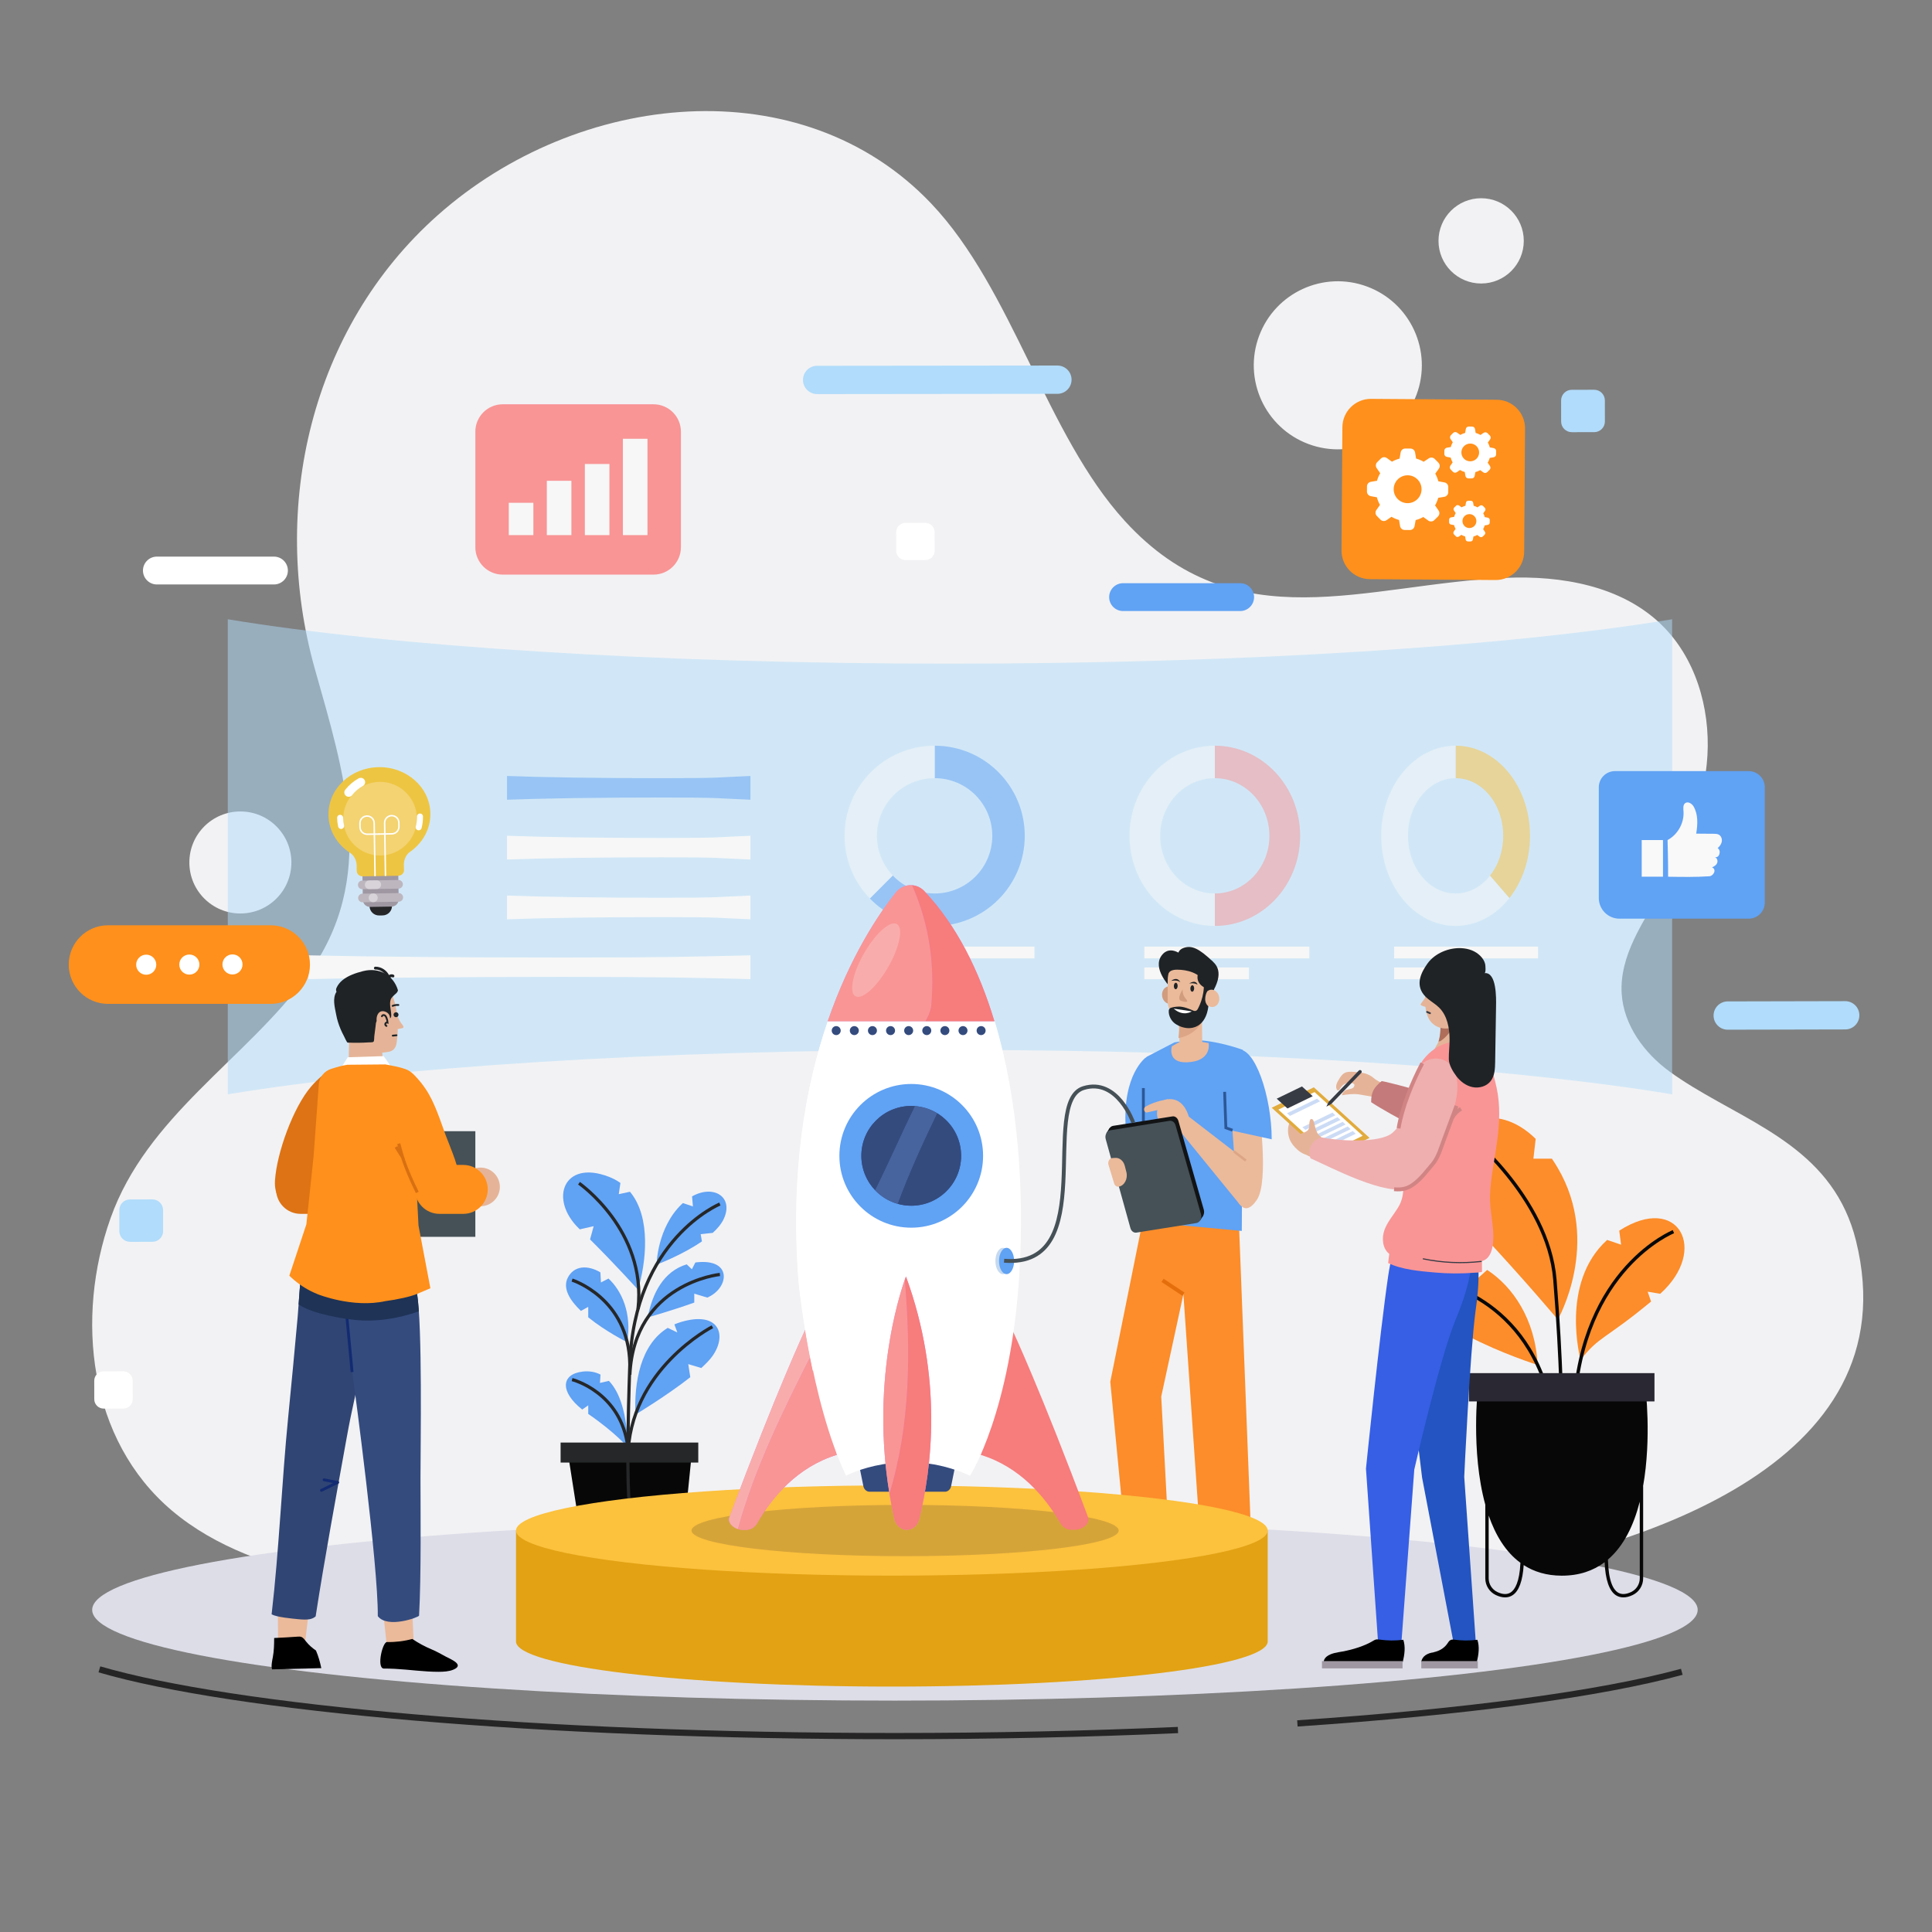 <?xml version="1.0" encoding="utf-8"?>
<!-- Generator: Adobe Illustrator 27.5.0, SVG Export Plug-In . SVG Version: 6.00 Build 0)  -->
<svg version="1.1" xmlns="http://www.w3.org/2000/svg" xmlns:xlink="http://www.w3.org/1999/xlink" x="0px" y="0px"
	 viewBox="0 0 500 500" style="enable-background:new 0 0 500 500;" xml:space="preserve">

<rect x="0" y="0" width="500" height="500" fill="#808080" stroke="none"/>

<g id="OBJECTS">
	<g>
		<g>
			<g>
				<path style="fill:#F2F2F4;" d="M394.353,62.335c0,6.094-4.94,11.035-11.035,11.035c-6.094,0-11.035-4.94-11.035-11.035
					c0-6.094,4.94-11.035,11.035-11.035C389.412,51.3,394.353,56.241,394.353,62.335z"/>
				<path style="fill:#F2F2F4;" d="M480.317,321.056c-0.688-2.771-1.602-5.337-2.709-7.727
					c-8.897-19.21-30.012-24.727-45.504-36.001c-6.611-4.811-11.926-12.07-12.414-20.231c-0.579-9.691,5.464-18.333,10.372-26.709
					c6.272-10.703,11.112-22.534,11.822-34.919c0.71-12.385-3.131-25.398-12.092-33.977c-10.331-9.89-25.697-12.557-39.986-11.95
					c-36.36,1.543-69.894,16.834-98.698-14.712c-20.413-22.355-29.013-59.947-50.112-82.156
					c-33.486-35.249-91.392-29.268-127.746,3.05c-32.845,29.199-43.494,75.651-31.787,117.327
					c7.559,26.91,16.649,54.25-2.091,79.627c-16.036,21.716-41.408,36.196-50.777,62.633c-9.084,25.632-5.809,57.331,15.957,75.682
					c11.231,9.468,25.62,14.344,39.964,17.509c0.106,0.023,0.212,0.043,0.318,0.066h291.315
					C422.075,401.649,494.881,379.71,480.317,321.056z"/>
				
					<ellipse transform="matrix(0.35 -0.937 0.937 0.35 136.425 385.786)" style="fill:#F2F2F4;" cx="346.164" cy="94.601" rx="21.739" ry="21.739"/>
				<path style="fill:#F2F2F4;" d="M75.41,223.207c0,7.292-5.911,13.203-13.203,13.203s-13.203-5.911-13.203-13.203
					c0-7.292,5.911-13.203,13.203-13.203S75.41,215.915,75.41,223.207z"/>
			</g>
			<ellipse style="fill:#DDDDE8;" cx="231.607" cy="416.629" rx="207.75" ry="23.487"/>
		</g>
		<g>
			<path style="fill:none;stroke:#262526;stroke-width:1.614;stroke-miterlimit:10;" d="M304.852,447.73
				c-22.961,1.018-47.602,1.57-73.244,1.57c-91.914,0-170.956-7.099-205.886-17.272"/>
			<path style="fill:none;stroke:#262526;stroke-width:1.614;stroke-miterlimit:10;" d="M435.247,432.662
				c-20.961,5.727-56.053,10.426-99.484,13.353"/>
		</g>
	</g>
	<g>
		<path style="opacity:0.5;fill:#B1DCFB;" d="M432.75,160.265v122.94c-42.08-6.97-110.12-11.49-186.9-11.49
			s-144.82,4.52-186.9,11.49v-122.94c42.08,6.97,110.12,11.49,186.9,11.49S390.67,167.235,432.75,160.265z"/>
		<g>
			<g>
				<g style="opacity:0.5;">
					<path style="fill:#60A2F4;" d="M241.887,192.987v8.404c8.239,0.003,14.916,6.681,14.916,14.92c0,8.239-6.681,14.92-14.92,14.92
						c-4.271,0-8.119-1.796-10.838-4.669l-5.936,5.956c4.24,4.391,10.189,7.12,16.774,7.12c12.884,0,23.327-10.443,23.327-23.327
						C265.21,203.43,254.771,192.99,241.887,192.987z"/>
					<path style="fill:#F7F7F7;" d="M241.887,192.987v8.404h-0.003c-8.239,0-14.92,6.681-14.92,14.92
						c0,3.969,1.548,7.58,4.082,10.251l-5.936,5.956c-4.058-4.199-6.55-9.908-6.55-16.207c0-12.88,10.443-23.324,23.324-23.324
						H241.887z"/>
				</g>
				<rect x="222.61" y="244.984" style="fill:#F7F7F7;" width="45.101" height="3.046"/>
				<rect x="222.61" y="250.382" style="fill:#F7F7F7;" width="28.601" height="3.046"/>
			</g>
			<g>
				<g style="opacity:0.5;">
					<path style="fill:#F99595;" d="M314.4,192.985v8.41c7.8,0,14.12,6.68,14.12,14.92c0,8.23-6.32,14.91-14.12,14.91v8.41
						c12.19,0,22.08-10.44,22.08-23.32C336.48,203.425,326.6,192.985,314.4,192.985z"/>
					<path style="fill:#F7F7F7;" d="M304.41,205.765c-2.56,2.7-4.14,6.43-4.14,10.55c0,3.96,1.46,7.58,3.86,10.25
						c2.58,2.87,6.22,4.66,10.27,4.66v8.41c-6.24,0-11.87-2.73-15.89-7.12c-3.84-4.2-6.2-9.91-6.2-16.2
						c0-12.89,9.89-23.33,22.09-23.33v8.41C310.49,201.395,306.96,203.065,304.41,205.765z"/>
				</g>
				<rect x="296.146" y="244.984" style="fill:#F7F7F7;" width="42.704" height="3.046"/>
				<rect x="296.146" y="250.382" style="fill:#F7F7F7;" width="27.081" height="3.046"/>
			</g>
			<g>
				<g style="opacity:0.5;">
					<path style="fill:#FCC13D;" d="M376.71,192.985v8.41c6.81,0,12.32,6.68,12.32,14.92c0,4.01-1.3,7.63-3.43,10.31l5.02,5.81
						c3.31-4.18,5.35-9.86,5.35-16.12C395.97,203.425,387.35,192.985,376.71,192.985z"/>
					<path style="fill:#F7F7F7;" d="M390.62,232.435c-3.5,4.44-8.44,7.2-13.91,7.2c-5.44,0-10.35-2.73-13.85-7.12
						c-3.35-4.2-5.41-9.91-5.41-16.2c0-12.89,8.62-23.33,19.26-23.33v8.41c-3.4,0-6.48,1.67-8.71,4.37
						c-2.23,2.7-3.61,6.43-3.61,10.55c0,3.96,1.28,7.58,3.37,10.25c2.25,2.87,5.42,4.66,8.95,4.66c3.49,0,6.65-1.76,8.89-4.6
						L390.62,232.435z"/>
				</g>
				<rect x="360.796" y="244.984" style="fill:#F7F7F7;" width="37.24" height="3.046"/>
				<rect x="360.796" y="250.382" style="fill:#F7F7F7;" width="23.616" height="3.046"/>
			</g>
			<path style="fill:#F7F7F7;" d="M194.21,247.238v6.153c-14.791-0.349-21.706-0.575-48.693-0.575
				c-26.987,0-50.903,0.226-65.693,0.575v-6.153c14.791,0.349,38.706,0.575,65.693,0.575
				C172.504,247.813,179.42,247.587,194.21,247.238z"/>
			<path style="fill:#F7F7F7;" d="M194.21,231.765v6.153c-9.006-0.349-6.568-0.575-23-0.575s-30.994,0.226-40,0.575v-6.153
				c9.006,0.349,23.568,0.575,40,0.575S185.204,232.114,194.21,231.765z"/>
			<path style="fill:#F7F7F7;" d="M194.21,216.292v6.153c-9.006-0.349-6.568-0.575-23-0.575s-30.994,0.226-40,0.575v-6.153
				c9.006,0.349,23.568,0.575,40,0.575S185.204,216.641,194.21,216.292z"/>
			<g>
				<g>
					<path style="fill:#262528;" d="M99.036,236.91l-0.905,0.015c-1.356,0.022-2.473-1.06-2.495-2.416l-0.033-2.046l5.816-0.094
						l0.033,2.046C101.474,235.771,100.393,236.888,99.036,236.91z"/>
					<path style="fill:#9F98A2;" d="M101.362,234.621l-5.579,0.09c-1.02,0.016-1.861-0.798-1.878-1.818l-0.109-6.724l9.275-0.15
						l0.108,6.724C103.197,233.764,102.383,234.605,101.362,234.621z"/>
					<path style="fill:#BDB6BF;" d="M103.165,229.974l-9.398,0.152c-0.617,0.01-1.125-0.482-1.135-1.099l0,0
						c-0.01-0.617,0.482-1.125,1.099-1.135l9.398-0.152c0.617-0.01,1.125,0.482,1.135,1.099l0,0
						C104.274,229.456,103.782,229.964,103.165,229.974z"/>
					<path style="fill:#D7D3D9;" d="M97.533,230.065l-1.968,0.032c-0.617,0.01-1.125-0.482-1.135-1.099l0,0
						c-0.01-0.617,0.482-1.125,1.099-1.135l1.968-0.032c0.617-0.01,1.125,0.482,1.135,1.099v0
						C98.642,229.547,98.15,230.055,97.533,230.065z"/>
					<path style="fill:#BDB6BF;" d="M103.22,233.361l-9.398,0.152c-0.617,0.01-1.125-0.482-1.135-1.099l0,0
						c-0.01-0.617,0.482-1.125,1.099-1.135l9.398-0.152c0.617-0.01,1.125,0.482,1.135,1.099l0,0
						C104.329,232.843,103.837,233.352,103.22,233.361z"/>
					<path style="fill:#D7D3D9;" d="M96.66,233.467l-0.113,0.002c-0.617,0.01-1.125-0.482-1.135-1.099l0,0
						c-0.01-0.617,0.482-1.125,1.099-1.135l0.113-0.002c0.617-0.01,1.125,0.482,1.135,1.099l0,0
						C97.769,232.949,97.277,233.457,96.66,233.467z"/>
				</g>
				<g>
					<path style="fill:#EEC542;" d="M111.382,210.517c-0.109-6.733-6.102-12.095-13.386-11.978
						c-7.285,0.117-13.102,5.671-12.993,12.403c0.065,4.035,2.244,7.577,5.547,9.743l-0.001,0c0,0,1.545,0.817,1.752,3.098
						l0.026,1.641c0.012,0.77,0.698,1.383,1.531,1.37l9.202-0.148c0.833-0.014,1.498-0.648,1.486-1.418l-0.027-1.655
						c0.138-2.278,1.623-3.131,1.623-3.131l-0.001-0.001C109.379,218.17,111.447,214.556,111.382,210.517z"/>
					<path style="fill:#F3D372;" d="M107.89,211.719c0.085,5.262-4.112,9.597-9.374,9.682c-5.262,0.085-9.597-4.112-9.682-9.374
						s4.112-9.597,9.374-9.682C103.471,202.26,107.806,206.457,107.89,211.719z"/>
					<g>
						<path style="fill:none;stroke:#FFFFFF;stroke-width:0.379;stroke-miterlimit:10;" d="M97.059,226.742l-0.222-13.744
							c-0.016-1.017-0.854-1.828-1.871-1.811l0,0c-1.017,0.016-1.828,0.854-1.811,1.871l0.017,1.029
							c0.016,1.017,0.854,1.828,1.871,1.811l3.178-0.043"/>
						<path style="fill:none;stroke:#FFFFFF;stroke-width:0.379;stroke-miterlimit:10;" d="M99.766,226.699l-0.222-13.744
							c-0.016-1.017,0.794-1.854,1.811-1.871l0,0c1.017-0.016,1.854,0.794,1.871,1.811l0.017,1.029
							c0.016,1.017-0.794,1.854-1.811,1.871l-3.422,0.064"/>
					</g>
					<g>
						
							<path style="fill:none;stroke:#FFFFFF;stroke-width:2.255;stroke-linecap:round;stroke-linejoin:round;stroke-miterlimit:10;" d="
							M90.238,205.083c0.853-1.081,1.918-1.989,3.133-2.66"/>
						
							<path style="fill:none;stroke:#FFFFFF;stroke-width:1.55;stroke-linecap:round;stroke-linejoin:round;stroke-miterlimit:10;" d="
							M88.274,213.759c-0.153-0.681-0.24-1.388-0.251-2.114"/>
						
							<path style="fill:none;stroke:#FFFFFF;stroke-width:1.55;stroke-linecap:round;stroke-linejoin:round;stroke-miterlimit:10;" d="
							M108.689,211.311c0.016,0.968-0.102,1.908-0.337,2.8"/>
					</g>
				</g>
			</g>
			<path style="opacity:0.5;fill:#60A2F4;" d="M194.21,200.818v6.153c-9.006-0.349-6.568-0.575-23-0.575s-30.994,0.226-40,0.575
				v-6.153c9.006,0.349,23.568,0.575,40,0.575S185.204,201.167,194.21,200.818z"/>
		</g>
	</g>
	<g>
		<path style="fill:#B1DCFB;" d="M477.548,266.419l-30.41,0.065c-2.022,0.003-3.663-1.634-3.665-3.655l0,0
			c-0.003-2.022,1.634-3.663,3.655-3.665l30.41-0.066c2.022-0.003,3.663,1.634,3.665,3.655l0,0
			C481.206,264.775,479.57,266.416,477.548,266.419z"/>
		<path style="fill:#B1DCFB;" d="M273.666,101.922l-62.19,0.066c-2.022,0.003-3.663-1.634-3.665-3.655l0,0
			c-0.003-2.022,1.634-3.663,3.655-3.666l62.19-0.066c2.022-0.003,3.663,1.634,3.665,3.655l0,0
			C277.324,100.278,275.688,101.919,273.666,101.922z"/>
		<path style="fill:#B1DCFB;" d="M412.589,111.841l-5.804,0.008c-1.525,0.002-2.763-1.232-2.765-2.757l-0.008-5.448
			c-0.002-1.525,1.233-2.763,2.758-2.765l5.804-0.008c1.525-0.002,2.763,1.232,2.765,2.757l0.008,5.448
			C415.348,110.601,414.114,111.839,412.589,111.841z"/>
		<path style="fill:#B1DCFB;" d="M39.454,321.376l-5.804,0.008c-1.525,0.002-2.763-1.233-2.765-2.758l-0.007-5.448
			c-0.002-1.525,1.232-2.763,2.757-2.765l5.804-0.008c1.525-0.002,2.763,1.232,2.765,2.757l0.007,5.448
			C42.214,320.136,40.979,321.374,39.454,321.376z"/>
		<path style="fill:#FFFFFF;" d="M31.926,364.535l-5.099,0.007c-1.34,0.002-2.427-1.083-2.429-2.423l-0.007-4.786
			c-0.002-1.34,1.083-2.427,2.423-2.429l5.099-0.007c1.34-0.002,2.427,1.083,2.429,2.423l0.007,4.786
			C34.351,363.446,33.266,364.533,31.926,364.535z"/>
		<path style="fill:#FFFFFF;" d="M239.466,144.949l-5.099,0.007c-1.34,0.002-2.427-1.083-2.429-2.423l-0.007-4.787
			c-0.002-1.34,1.083-2.427,2.423-2.429l5.099-0.007c1.34-0.002,2.427,1.083,2.429,2.423l0.007,4.786
			C241.891,143.859,240.806,144.947,239.466,144.949z"/>
		<path style="fill:#FFFFFF;" d="M70.901,151.259H40.604c-1.991,0-3.605-1.614-3.605-3.605l0,0c0-1.991,1.614-3.605,3.605-3.605
			h30.296c1.991,0,3.604,1.614,3.604,3.605l0,0C74.505,149.645,72.891,151.259,70.901,151.259z"/>
		<path style="fill:#60A2F4;" d="M320.951,158.139h-30.297c-1.991,0-3.605-1.614-3.605-3.604l0,0c0-1.991,1.614-3.605,3.605-3.605
			h30.297c1.991,0,3.604,1.614,3.604,3.605l0,0C324.555,156.526,322.941,158.139,320.951,158.139z"/>
	</g>
	<g>
		<g>
			<g>
				<g>
					<path style="fill:#FC8D2A;" d="M397.931,353.25c0,0-9.568-3.022-18.072-7.521l-0.439-3.541l-2.776,1.722
						c-6.563-3.962-11.5-8.786-9.014-13.627c2.53-4.911,8.197-5.816,13.961-3.374l0.422,4.296l2.864-2.548
						C391.456,332.911,397.378,341.451,397.931,353.25z"/>
					<path style="fill:none;stroke:#080808;stroke-width:0.879;stroke-miterlimit:10;" d="M369.46,331.204
						c0,0,24.966,2.709,31.775,31.702"/>
				</g>
				<g>
					<path style="fill:#FC8D2A;" d="M403.159,341.495c0,0-8.847-10.543-19.917-22.36l2.109-5.21c0,0-3.391,0.387-6.176,0.756
						c-9.647-11.624-4.832-19.777-2.759-22.061c1.836-2.021,11.316-7.398,21.016,2.117l-0.589,5.131h4.788
						c0.518,0.756,1.028,1.555,1.529,2.416C414.519,321.613,403.159,341.495,403.159,341.495z"/>
					<path style="fill:none;stroke:#080808;stroke-width:0.879;stroke-miterlimit:10;" d="M378.831,292.62
						c0,0,21.818,17.059,23.575,38.584c1.757,21.525,1.807,36.754,1.807,36.754"/>
				</g>
				<g>
					<path style="fill:#FC8D2A;" d="M429.657,334.836l-3.242-0.553l0.879,2.557c-11.984,9.919-13.416,8.9-18.239,15.103
						c0,0-5.456-19.882,6.87-31.049l3.611,1.23l-0.474-3.629C434.375,308.636,442.317,323.467,429.657,334.836z"/>
					<path style="fill:none;stroke:#080808;stroke-width:0.879;stroke-miterlimit:10;" d="M433.083,318.758
						c0,0-23.721,9.445-25.698,45.466"/>
				</g>
			</g>
			<g>
				<path style="fill:#070707;" d="M425.835,359.023h-43.34c0,0-1.915,16.561,1.898,30.381v19.083c0,1.836,1.072,3.532,2.732,4.314
					c0.852,0.404,1.652,0.606,2.39,0.606c0.72,0,1.379-0.193,1.95-0.571c1.643-1.089,2.601-3.699,2.864-7.793
					c2.671,1.722,5.913,2.732,9.831,2.741c4.551,0.009,8.197-1.292,11.114-3.479c0.193,4.516,1.168,7.371,2.899,8.531
					c0.58,0.378,1.239,0.571,1.95,0.571c0.747,0,1.546-0.202,2.399-0.606c1.652-0.782,2.724-2.478,2.724-4.314v-23.836h-0.026
					C427.478,372.061,425.835,359.023,425.835,359.023z M390.982,412.106c-0.905,0.598-2.082,0.571-3.479-0.097
					c-1.353-0.641-2.231-2.029-2.231-3.523v-16.262c1.731,4.982,4.34,9.401,8.215,12.23
					C393.249,409.453,392.054,411.395,390.982,412.106z M424.368,408.486c0,1.494-0.87,2.882-2.223,3.523
					c-1.406,0.668-2.574,0.694-3.488,0.097c-1.133-0.756-2.39-2.864-2.521-8.496c4.182-3.567,6.721-9.049,8.232-14.971V408.486z"/>
				<rect x="380.149" y="355.365" style="fill:#2A2832;" width="48.029" height="7.321"/>
			</g>
		</g>
		<g>
			<g>
				<g>
					<path style="fill:#60A2F4;" d="M162.492,374.574c0,0-3.207-3.803-10.258-8.651v-2.221l-1.558,1.086
						c-5.792-4.591-5.519-9.181,0.141-9.827c1.616-0.182,3.173,0.05,4.59,0.779l-0.133,2.163l2.312-0.53
						C160.346,360.215,162.251,365.675,162.492,374.574z"/>
					<path style="fill:#60A2F4;" d="M184.375,350.959c-0.655,0.928-1.665,1.972-2.884,3.082l-3.372-1.011l0.53,3.389
						c-6.09,4.789-14.202,9.678-14.202,9.678c-0.365-8.253,1.268-18.122,8.369-22.447l2.486,1.193l-0.771-2.088
						c0.514-0.224,1.061-0.423,1.624-0.597C186.099,339.151,188.278,345.474,184.375,350.959z"/>
					<path style="fill:#60A2F4;" d="M162.318,347.363c0,0-5.552-2.759-10.084-6.447v-2.701l-1.898,1.044
						c-2.884-2.759-4.781-5.842-3.389-8.601c1.574-3.116,5.113-3.356,8.435-1.367l0.141,2.61l1.956-1.019
						C160.942,334.113,163.552,339.905,162.318,347.363z"/>
					<path style="fill:#60A2F4;" d="M183.041,335.812l-3.364-1.011v2.303c-5.411,1.947-12.056,3.853-12.056,3.853
						c1.202-6.289,4.118-11.932,10.101-13.747l1.334,1.276l0.903-1.757c0.414-0.058,0.837-0.091,1.276-0.116
						C189.596,326.2,188.485,333.509,183.041,335.812z"/>
					<path style="fill:#60A2F4;" d="M165.118,333.782c0,0-5.701-6.339-12.412-13.026l0.936-3.422l-3.588,0.82
						c-0.066-0.066-0.141-0.133-0.207-0.199c-7.872-7.598-3.994-17.956,7.739-13.399c1.11,0.431,2.096,0.961,2.975,1.591l-0.423,2.9
						l2.9-0.621C168.632,315.13,167.157,326.871,165.118,333.782z"/>
					<path style="fill:#60A2F4;" d="M187.317,315.428c-0.588,1.268-1.599,2.494-2.859,3.638l-3.124,0.34l0.323,1.864
						c-5.187,3.588-11.741,6.016-11.741,6.016s0.133-9.57,6.546-15.686c0.091-0.091,0.182-0.174,0.273-0.248l2.594,0.87
						l-0.224-2.602C184.723,306.471,189.935,309.794,187.317,315.428z"/>
				</g>
				<g>
					<path style="fill:#070707;" d="M179.056,375.921h-32.108l5.179,33.015v12.248c0,0.043,0.009,1.063,0.796,1.793
						c0.505,0.469,1.198,0.706,2.064,0.706c0.123,0,0.251-0.005,0.382-0.015c2.634-0.196,2.542-5.371,2.468-9.529
						c-0.008-0.429-0.015-0.845-0.019-1.242h12.169c-0.004,0.397-0.011,0.813-0.019,1.242c-0.074,4.158-0.166,9.333,2.468,9.529
						c0.131,0.01,0.258,0.015,0.382,0.015c0.866,0,1.559-0.237,2.064-0.706c0.787-0.731,0.796-1.75,0.796-1.793v-11.753
						L179.056,375.921z M157.007,414.154c0.061,3.405,0.152,8.551-1.701,8.687c-0.797,0.06-1.411-0.097-1.813-0.466
						c-0.523-0.48-0.538-1.187-0.538-1.192v-8.286h4.033C156.992,413.3,156.999,413.72,157.007,414.154z M174.317,422.37
						c-0.401,0.373-1.015,0.529-1.82,0.472c-1.853-0.137-1.762-5.282-1.701-8.687c0.008-0.434,0.015-0.854,0.019-1.257h4.033v8.286
						C174.848,421.191,174.833,421.89,174.317,422.37z"/>
					<rect x="145.083" y="373.332" style="fill:#252728;" width="35.63" height="5.179"/>
				</g>
			</g>
			<g>
				<path style="fill:none;stroke:#252728;stroke-width:0.829;stroke-miterlimit:10;" d="M186.306,311.6
					c0,0-22.165,9.115-23.305,41.431c-1.139,32.316,0,37.287,0,37.287"/>
				<path style="fill:none;stroke:#252728;stroke-width:0.829;stroke-miterlimit:10;" d="M148.052,357.036
					c0,0,12.728,3.176,14.443,17.539"/>
				<path style="fill:none;stroke:#252728;stroke-width:0.829;stroke-miterlimit:10;" d="M184.372,343.364
					c0,0-21.659,11.048-21.878,33.973"/>
				<path style="fill:none;stroke:#252728;stroke-width:0.829;stroke-miterlimit:10;" d="M148.052,331.28
					c0,0,14.652,4.629,14.949,21.751"/>
				<path style="fill:none;stroke:#252728;stroke-width:0.829;stroke-miterlimit:10;" d="M149.847,306.214
					c0,0,17.585,12.209,15.271,32.553"/>
				<path style="fill:none;stroke:#252728;stroke-width:0.829;stroke-miterlimit:10;" d="M186.306,329.83
					c0,0-22.165,2.21-23.305,25.963"/>
			</g>
		</g>
	</g>
	<g>
		<g>
			<g>
				<g>
					<path style="fill:#FF901B;" d="M70.046,259.804H27.962c-5.618,0-10.172-4.554-10.172-10.172l0,0
						c0-5.618,4.554-10.172,10.172-10.172h42.084c5.618,0,10.172,4.554,10.172,10.172l0,0
						C80.218,255.249,75.664,259.804,70.046,259.804z"/>
				</g>
				<g>
					<path style="fill:#FFFFFF;" d="M40.443,249.658c0.004,1.437-1.157,2.606-2.594,2.611c-1.437,0.005-2.606-1.157-2.611-2.594
						c-0.005-1.437,1.157-2.606,2.594-2.611C39.27,247.059,40.438,248.221,40.443,249.658z"/>
					<path style="fill:#FFFFFF;" d="M51.606,249.624c0.005,1.437-1.157,2.606-2.595,2.611c-1.437,0.005-2.606-1.157-2.611-2.595
						c-0.005-1.437,1.157-2.606,2.595-2.611C50.433,247.025,51.602,248.186,51.606,249.624z"/>
					<path style="fill:#FFFFFF;" d="M62.77,249.589c0.005,1.437-1.157,2.606-2.594,2.61c-1.437,0.005-2.606-1.157-2.611-2.594
						c-0.005-1.437,1.157-2.606,2.594-2.611S62.765,248.151,62.77,249.589z"/>
				</g>
			</g>
		</g>
		<g>
			<g>
				<g>
					<g>
						<path style="fill:#60A2F4;" d="M452.548,237.753h-33.425c-2.957,0-5.355-2.397-5.355-5.355v-28.655
							c0-2.308,1.871-4.178,4.178-4.178h34.602c2.308,0,4.178,1.871,4.178,4.178v29.831
							C456.726,235.882,454.856,237.753,452.548,237.753z"/>
					</g>
				</g>
			</g>
			<g>
				<g>
					<g>
						<path style="fill:#F9F9F9;" d="M431.701,226.895c3.644,0.062,7.334,0.112,10.685-0.12c1.061-0.074,1.978-1.759,0.689-2.291
							c0.542-0.278,1.091-0.546,1.328-1.154c0.224-0.576-0.045-1.357-0.645-1.505c1.264,0.313,1.762-1.693,0.776-2.34
							c0.522-0.445,0.956-1.032,1.066-1.709c0.11-0.677-0.167-1.44-0.769-1.768c-0.395-0.215-0.865-0.223-1.314-0.227
							c-1.516-0.011-3.031-0.023-4.547-0.034c0.41-2.372,0.534-4.956-0.672-7.039c-0.363-0.628-1.338-1.38-2.112-0.897
							c-0.726,0.453-0.524,1.578-0.488,2.287c0.152,2.95-1.527,5.918-4.133,7.308C431.567,217.406,431.739,223.689,431.701,226.895z
							"/>
					</g>
				</g>
				<rect x="424.871" y="217.406" style="fill:#F9F9F9;" width="5.508" height="9.481"/>
			</g>
		</g>
		<g>
			<path style="fill:#F99595;" d="M169.131,148.709h-39.024c-3.915,0-7.089-3.174-7.089-7.089v-29.903
				c0-3.915,3.174-7.089,7.089-7.089h39.024c3.915,0,7.089,3.174,7.089,7.089v29.903
				C176.219,145.535,173.046,148.709,169.131,148.709z"/>
			<g>
				<rect x="131.674" y="130.12" style="fill:#F7F7F7;" width="6.359" height="8.367"/>
				<rect x="141.518" y="124.43" style="fill:#F7F7F7;" width="6.359" height="14.058"/>
				<rect x="151.361" y="120.08" style="fill:#F7F7F7;" width="6.359" height="18.407"/>
				<rect x="161.205" y="113.553" style="fill:#F7F7F7;" width="6.359" height="24.934"/>
			</g>
		</g>
		<g>
			<path style="fill:#FF901B;" d="M354.519,149.885l32.503,0.227c4.078,0.029,7.407-3.254,7.435-7.332l0.223-31.892
				c0.029-4.078-3.254-7.407-7.332-7.436l-32.503-0.227c-4.078-0.029-7.407,3.254-7.435,7.332l-0.223,31.892
				C347.158,146.527,350.441,149.856,354.519,149.885z"/>
			<path style="fill:#FFFFFF;" d="M353.774,125.87l-0.009,1.336c-0.005,0.59,0.416,1.099,0.997,1.203l1.576,0.287
				c0.18,0.689,0.449,1.351,0.8,1.97l-0.929,1.315c-0.341,0.479-0.289,1.135,0.125,1.554l0.938,0.951
				c0.413,0.419,1.067,0.481,1.551,0.146l1.288-0.89c0.614,0.36,1.273,0.638,1.959,0.828l0.265,1.575
				c0.096,0.582,0.599,1.01,1.189,1.013l1.357,0.009c0.59,0.005,1.098-0.416,1.203-0.996l0.287-1.571
				c0.689-0.18,1.351-0.449,1.97-0.8l1.305,0.929c0.479,0.341,1.135,0.289,1.553-0.125l0.951-0.938
				c0.419-0.413,0.481-1.067,0.147-1.551l-0.91-1.318c0.36-0.614,0.638-1.272,0.828-1.959l1.574-0.265
				c0.582-0.096,1.01-0.599,1.013-1.189l0.009-1.337c0.005-0.59-0.415-1.098-0.997-1.203l-1.571-0.287
				c-0.18-0.689-0.449-1.351-0.8-1.97l0.929-1.305c0.341-0.479,0.289-1.135-0.125-1.554l-0.938-0.951
				c-0.413-0.419-1.068-0.481-1.552-0.146l-1.312,0.87c-0.614-0.36-1.273-0.639-1.959-0.828l-0.265-1.575
				c-0.096-0.582-0.598-1.01-1.189-1.013l-1.362-0.009c-0.581,0.007-1.075,0.425-1.178,0.997l-0.283,1.611
				c-0.689,0.18-1.351,0.449-1.97,0.8l-1.305-0.928c-0.473-0.348-1.128-0.306-1.553,0.1l-0.951,0.938
				c-0.419,0.413-0.481,1.067-0.147,1.552l0.91,1.318c-0.36,0.614-0.638,1.273-0.828,1.959l-1.58,0.265
				C354.207,124.783,353.78,125.282,353.774,125.87z M360.683,126.607c0-0.007,0-0.013,0-0.02c0.014-1.992,1.64-3.596,3.633-3.582
				c1.992,0.014,3.596,1.64,3.582,3.633c-0.014,1.992-1.64,3.596-3.633,3.582C362.281,130.206,360.68,128.592,360.683,126.607z"/>
			<path style="fill:#FFFFFF;" d="M375.027,134.484l-0.005,0.668c-0.003,0.295,0.208,0.549,0.498,0.601l0.788,0.144
				c0.09,0.344,0.224,0.675,0.4,0.985l-0.464,0.657c-0.171,0.24-0.144,0.567,0.062,0.777l0.469,0.476
				c0.206,0.21,0.534,0.241,0.776,0.073l0.644-0.445c0.307,0.18,0.636,0.319,0.979,0.414l0.133,0.787
				c0.048,0.291,0.299,0.505,0.594,0.507l0.678,0.005c0.295,0.003,0.549-0.208,0.601-0.498l0.144-0.785
				c0.344-0.09,0.675-0.224,0.985-0.4l0.652,0.464c0.24,0.171,0.567,0.144,0.777-0.062l0.476-0.469
				c0.21-0.206,0.241-0.534,0.073-0.776l-0.455-0.659c0.18-0.307,0.319-0.636,0.414-0.979l0.787-0.133
				c0.291-0.048,0.505-0.299,0.507-0.594l0.005-0.668c0.003-0.295-0.208-0.549-0.498-0.601l-0.785-0.144
				c-0.09-0.344-0.224-0.676-0.4-0.985l0.464-0.652c0.171-0.24,0.144-0.567-0.062-0.777l-0.469-0.475
				c-0.206-0.21-0.534-0.241-0.776-0.073l-0.656,0.435c-0.307-0.18-0.636-0.319-0.979-0.414l-0.133-0.787
				c-0.048-0.291-0.299-0.505-0.594-0.507l-0.681-0.005c-0.29,0.003-0.538,0.213-0.589,0.498l-0.141,0.806
				c-0.344,0.09-0.676,0.224-0.985,0.4l-0.652-0.464c-0.237-0.174-0.564-0.153-0.777,0.05l-0.476,0.469
				c-0.21,0.206-0.241,0.534-0.073,0.776l0.455,0.659c-0.18,0.307-0.319,0.636-0.414,0.979l-0.79,0.133
				C375.244,133.94,375.03,134.19,375.027,134.484z M378.481,134.852c0-0.003,0-0.007,0-0.01c0.007-0.996,0.82-1.798,1.816-1.791
				c0.996,0.007,1.798,0.82,1.791,1.816c-0.007,0.996-0.82,1.798-1.816,1.791C379.28,136.652,378.48,135.845,378.481,134.852z"/>
			<path style="fill:#FFFFFF;" d="M373.801,116.62l-0.006,0.851c-0.004,0.376,0.265,0.7,0.635,0.766l1.004,0.183
				c0.115,0.439,0.286,0.861,0.51,1.255l-0.592,0.838c-0.217,0.305-0.184,0.723,0.08,0.99l0.598,0.606
				c0.263,0.267,0.68,0.307,0.988,0.093l0.82-0.567c0.391,0.229,0.811,0.407,1.248,0.527l0.169,1.003
				c0.061,0.371,0.381,0.644,0.757,0.646l0.864,0.006c0.376,0.003,0.7-0.265,0.766-0.635l0.183-1
				c0.439-0.115,0.861-0.286,1.255-0.51l0.831,0.592c0.305,0.217,0.723,0.184,0.989-0.08l0.606-0.598
				c0.267-0.263,0.307-0.68,0.093-0.988l-0.58-0.84c0.229-0.391,0.407-0.811,0.527-1.248l1.003-0.169
				c0.371-0.061,0.644-0.381,0.645-0.757l0.006-0.851c0.003-0.376-0.265-0.7-0.635-0.766l-1-0.183
				c-0.114-0.439-0.286-0.861-0.51-1.255l0.591-0.831c0.218-0.305,0.184-0.723-0.079-0.99l-0.597-0.606
				c-0.263-0.267-0.68-0.307-0.988-0.093l-0.836,0.554c-0.391-0.229-0.811-0.407-1.248-0.527l-0.169-1.003
				c-0.061-0.371-0.381-0.644-0.757-0.645l-0.867-0.006c-0.37,0.004-0.685,0.271-0.75,0.635l-0.18,1.026
				c-0.439,0.114-0.861,0.286-1.255,0.51l-0.831-0.591c-0.301-0.222-0.719-0.195-0.989,0.063l-0.606,0.598
				c-0.267,0.263-0.306,0.68-0.093,0.988l0.58,0.839c-0.229,0.391-0.407,0.811-0.527,1.248l-1.006,0.169
				C374.077,115.927,373.805,116.245,373.801,116.62z M378.202,117.089c0-0.004,0-0.009,0-0.013
				c0.009-1.269,1.045-2.291,2.314-2.282c1.269,0.009,2.291,1.045,2.282,2.314c-0.009,1.269-1.045,2.291-2.314,2.282
				C379.22,119.381,378.2,118.353,378.202,117.089z"/>
		</g>
	</g>
	<g>
		<g>
			<g>
				<rect x="102.944" y="292.754" style="fill:#455157;" width="20.075" height="27.336"/>
				<path style="fill:#E5B498;" d="M105.991,305.281c0,2.762-2.239,5.001-5.001,5.001c-2.762,0-5.001-2.239-5.001-5.001
					c0-2.762,2.239-5.001,5.001-5.001C103.752,300.28,105.991,302.519,105.991,305.281z"/>
				<path style="fill:#E5B498;" d="M119.368,306.93c-0.132,2.759,1.997,5.103,4.756,5.235c2.759,0.132,5.103-1.997,5.235-4.755
					c0.132-2.759-1.997-5.103-4.756-5.235C121.844,302.042,119.501,304.171,119.368,306.93z"/>
			</g>
			<g>
				<polygon style="fill:#EBBA9A;" points="99.277,418.316 100.146,426.254 107.084,425.629 106.646,415.816 				"/>
				<polygon style="fill:#EBBA9A;" points="71.896,416.129 71.963,425.079 78.896,425.629 80.021,416.129 				"/>
				<g>
					<path d="M83.15,431.711c-0.322-1.594-0.768-3.142-1.377-4.555c-0.929-0.644-1.811-1.376-2.565-2.335
						c-0.348-0.442-0.682-0.943-1.142-1.151c-0.346-0.157-0.728-0.13-1.1-0.102c-2.002,0.153-4.009,0.25-6.014,0.344
						c0.002,1.621-0.038,3.366-0.344,4.966c-0.109,0.57-0.521,2.389-0.191,3.149L83.15,431.711z"/>
					<g id="XMLID_44_">
						<g id="XMLID_45_">
							<path style="fill:#304573;" d="M96.525,318.394c-0.021-0.025-0.043-0.05-0.065-0.074c-2.514-2.853-6.492-4.014-9.939-2.9
								c-9.063,2.928-8.727,16.955-9.469,25.203c-0.785,8.725-1.609,17.446-2.473,26.162c-1.641,16.561-2.363,34.49-4.287,51.012
								c1.416,0.744,5.238,1.084,6.831,1.243c2.768,0.276,3.68,0.001,4.565-0.716c2.316-15.038,5.369-31.439,8.061-46.398
								c1.415-7.864,2.503-11.675,4.021-19.515c1.134-5.855,1.465-11.875,2.878-17.671c0.643-2.637,2.355-5.139,2.587-7.76
								C99.507,323.903,98.457,320.632,96.525,318.394z"/>
						</g>
					</g>
					
						<line style="fill:none;stroke:#122B72;stroke-width:0.734;stroke-linecap:round;stroke-linejoin:round;stroke-miterlimit:10;" x1="87.372" y1="383.661" x2="83.873" y2="382.968"/>
					
						<line style="fill:none;stroke:#122B72;stroke-width:0.734;stroke-linecap:round;stroke-linejoin:round;stroke-miterlimit:10;" x1="87.336" y1="383.652" x2="83.198" y2="385.697"/>
				</g>
				<g>
					<path d="M99.154,431.795c0.048,0.014,0.1,0.022,0.151,0.031c0.402-0.004,0.804-0.001,1.207,0.007
						c0.103-0.001,0.204,0.001,0.304,0.007c0.481,0.013,0.961,0.03,1.442,0.056c3.747,0.203,7.589,0.778,11.28,0.764
						c1.29-0.005,2.646-0.076,3.803-0.561c2.99-1.253-0.728-2.707-1.942-3.36c-1.275-0.686-2.382-1.334-3.739-1.901
						c-1.721-0.719-3.381-1.618-4.95-2.681c-2.14,0.581-4.35,0.849-6.556,0.798C99.022,424.929,97.499,431.308,99.154,431.795z"/>
					<g id="XMLID_42_">
						<g id="XMLID_43_">
							<path style="fill:#344B7E;" d="M107.905,334.628c-0.622-3.669-3.696-16.301-7.896-16.887
								c-2.755-0.384-6.251,0.707-8.098,3.069c-1.434,1.833-2.179,4.226-2.472,6.63c-0.493,4.039-0.106,8.311,0.152,12.362
								c0.408,6.424,2.011,18.538,2.011,18.538s6.309,46.728,6.17,59.914c2.511,3.31,10.658,0.26,10.68-0.125
								c0.589-10.395,0.368-27.637,0.369-35.671C108.822,373.81,109.357,343.186,107.905,334.628z"/>
						</g>
					</g>
					<path style="fill:none;stroke:#122B72;stroke-width:0.734;stroke-miterlimit:10;" d="M91.119,355.089
						c-0.614-6.505-1.228-13.011-1.842-19.516"/>
				</g>
				<path style="fill:#1E3356;" d="M82.738,339.878c2.878,0.785,5.909,1.381,8.874,1.692c5.796,0.608,11.402-0.317,16.789-2.192
					c-0.132-1.93-0.294-3.559-0.496-4.75c-0.622-3.669-3.696-16.301-7.896-16.887c-1.192-0.166-2.523-0.055-3.799,0.315
					c-2.522-2.656-6.352-3.714-9.689-2.636c-8.022,2.591-8.68,13.875-9.24,22.154C78.921,338.658,80.822,339.355,82.738,339.878z"/>
			</g>
			<g>
				<path id="XMLID_41_" style="fill:#E5B498;" d="M98.611,267.106c0.041,0.37,0.067,0.737,0.086,1.088
					c0.075,1.408,0.151,2.816,0.226,4.224c0.076,1.412,0.314,2.927,0.227,4.337c-0.126,2.023-0.559,3.963-2.445,4.951
					c-1.176,0.58-2.567,0.53-3.755,0.017c-0.918-0.396-2.082-1.02-2.445-2.047c-0.238-0.673-0.237-1.408-0.233-2.126
					c0.012-2.351-0.04-4.703,0.055-7.053c0.061-1.511-0.05-3.144,0.601-4.541c0.892-1.917,3.182-3.798,5.309-2.96
					C97.91,263.654,98.423,265.416,98.611,267.106z"/>
			</g>
			<g>
				<path style="fill:#E5B498;" d="M103.734,264.685l0.017-0.027c-0.062-0.083-0.119-0.155-0.169-0.215
					c-0.357-0.596-0.625-1.281-0.931-1.899c0.018,0.036-0.277,0.396-0.307,0.466c-0.102,0.243-0.127,0.544-0.165,0.804
					c-0.081,0.563-0.106,1.135-0.072,1.703c0.013,0.215,0.038,0.441,0.167,0.613c0.301,0.4,1.353,0.033,1.766-0.027
					c0.136-0.02,0.298-0.059,0.345-0.188C104.527,265.524,103.969,264.995,103.734,264.685z"/>
				<path id="XMLID_35_" style="fill:#E5B498;" d="M89.834,256.524c1.128-0.815,3.715-2.017,6.42-1.95
					c2.937-0.043,4.563,1.194,5.236,2.885c1.031,2.59,1.451,5.395,1.46,8.173c0.004,1.393-0.095,2.786-0.284,4.166
					c-0.175,1.28-0.751,2.184-2.123,2.419c-1.271,0.217-2.56,0.315-3.849,0.334c-1.149,0.017-2.527,0.13-3.628-0.206
					c-1.889-0.577-2.981-2.442-3.626-4.184c-0.178-0.481-0.542-2.075-0.657-2.568C88.078,262.563,88.647,257.382,89.834,256.524z"/>
				<g>
					
						<path style="fill:none;stroke:#1F2326;stroke-width:0.734;stroke-linecap:round;stroke-linejoin:round;stroke-miterlimit:10;" d="
						M100.45,252.751c-0.532-1.302-1.901-2.216-3.308-2.207"/>
					
						<path style="fill:none;stroke:#1F2326;stroke-width:0.734;stroke-linecap:round;stroke-linejoin:round;stroke-miterlimit:10;" d="
						M101.701,252.594c-0.356-0.187-0.844-0.059-1.063,0.278"/>
					<path style="fill:#1F2326;" d="M96.411,269.713c0.119-0.028,0.219-0.074,0.279-0.152c0.184-0.238,0.138-1.074,0.178-1.382
						c0.115-0.89,0.229-1.78,0.344-2.67c0.072-0.56,0.012-1.035,0.473-1.387c0.416-0.317,0.954-0.441,1.469-0.443
						c1.835-0.006,2.306,0.209,2.038-1.773c-0.127-0.942-0.353-1.905-0.172-2.858c0.116-0.609,0.262-0.724,0.62-1.137
						c0.573-0.66,1.199-0.882,1.352-1.624c-1.123-3.843-4.763-6.051-9.046-4.959c-1.867,0.476-3.844,1.15-5.268,2.307
						c-0.664,0.54-1.208,1.185-1.564,1.965c-0.088,0.192-0.163,0.397-0.146,0.606c0.013,0.167,0.057,0.317,0.123,0.454
						c-1.127,1.727-0.434,4.032-0.095,5.897c0.238,1.307,0.64,2.581,1.158,3.803c0.26,0.611,0.549,1.21,0.864,1.794
						c0.127,0.236,0.748,1.659,0.935,1.668c1.877,0.085,3.76,0.065,5.635-0.061C95.809,269.746,96.154,269.773,96.411,269.713z"/>
				</g>
				<path id="XMLID_32_" style="fill:#E5B498;" d="M97.996,265.531c0.696,0.787,1.861,0.947,2.54,0.046
					c0.31-0.411,0.413-0.942,0.441-1.455c0.025-0.458-0.006-0.929-0.187-1.35c-0.248-0.574-0.784-0.916-1.381-1.042
					C97.388,261.303,96.965,264.366,97.996,265.531z"/>
				<path style="fill:none;stroke:#1F2326;stroke-width:0.466;stroke-linecap:round;stroke-miterlimit:10;" d="M98.845,263.009
					c0.041-0.267,0.396-0.385,0.643-0.277c0.247,0.108,0.397,0.36,0.504,0.607c0.179,0.412,0.287,0.854,0.318,1.302
					c-0.228-0.08-0.508,0.056-0.586,0.284c-0.078,0.228,0.06,0.507,0.289,0.584"/>
				<g>
					<path style="fill:none;stroke:#1F2326;stroke-width:0.466;stroke-linecap:round;stroke-miterlimit:10;" d="M101.606,260.32
						c0.47-0.194,0.987-0.274,1.494-0.232"/>
					<path style="fill:#1F2326;" d="M103.132,262.535c0.042,0.353-0.21,0.672-0.563,0.714c-0.352,0.042-0.672-0.21-0.714-0.563
						c-0.042-0.353,0.21-0.672,0.563-0.714C102.771,261.931,103.09,262.183,103.132,262.535z"/>
					<path style="fill:none;stroke:#1F2326;stroke-width:0.466;stroke-linecap:round;stroke-miterlimit:10;" d="M101.64,268.02
						c0.232-0.005,0.748-0.066,0.969-0.095"/>
				</g>
			</g>
			<path style="fill:#DD7314;" d="M83.956,314.146h-6.165c-3.497,0-6.331-2.835-6.331-6.331l0,0c0-3.497,2.835-6.331,6.331-6.331
				h6.165c3.497,0,6.331,2.835,6.331,6.331l0,0C90.287,311.311,87.453,314.146,83.956,314.146z"/>
			<g id="XMLID_39_">
				<path id="XMLID_40_" style="fill:#DD7314;" d="M80.505,281.209c-4.659,5.417-8.897,17.248-9.339,24.304
					c-0.11,1.751,0.214,3.585,1.242,5.007c1.028,1.422,2.847,2.338,4.565,1.985c1.818-0.373,3.102-1.986,4.022-3.597
					c1.493-2.613,3.666-9.217,4.255-12.066c0.66-3.193,2.099-6.2,2.671-9.461c0.356-2.029,2.26-11.548-2.383-10.299
					c-0.787,0.212-1.462,0.713-2.09,1.233C82.378,279.201,81.398,280.17,80.505,281.209z"/>
			</g>
			<polygon style="fill:#FFFFFF;" points="88.272,276.351 90,273.614 99.291,273.326 101.524,276.495 			"/>
			<path style="fill:#FF901B;" d="M108.308,317.168l-1.883-36.791c-0.266,0.003,0.02-2.842-0.892-3.389
				c-1.294-0.775-4.824-1.326-5.813-1.517l-9.768,0.088c-1.212,0.15-2.863,0.619-4.271,1.074c-1.717,0.554-2.965,2.048-3.164,3.806
				l-1.359,18.809l-1.868,17.603l-4.408,13.293c1.609,1.579,3.449,2.921,5.507,3.966c0.619,0.314,1.252,0.591,1.89,0.852
				c0,0,9.028,3.632,17.442,1.767c1.574-0.205,3.131-0.484,4.65-0.825c3.255-0.73,3.898-1.204,7.014-2.51L108.308,317.168z"/>
			<g>
				<path style="fill:#FF901B;" d="M119.896,314.146h-6.165c-3.497,0-6.331-2.835-6.331-6.331l0,0c0-3.497,2.835-6.331,6.331-6.331
					h6.165c3.496,0,6.331,2.835,6.331,6.331l0,0C126.227,311.311,123.392,314.146,119.896,314.146z"/>
				<g id="XMLID_37_">
					<path id="XMLID_38_" style="fill:#FF901B;" d="M110.122,281.777c2.341,3.447,3.734,7.976,5.166,11.871
						c1.418,3.857,3.842,8.905,3.749,13.079c-0.035,1.559-0.653,3.166-1.903,4.097c-1.302,0.97-3.085,1.07-4.665,0.695
						c-4.683-1.114-5.981-5.116-7.446-9.081c-1.783-4.825-3.02-10.228-3.315-15.363c-0.121-2.11-0.932-12.04,3.715-10.158
						c0.788,0.319,1.424,0.918,2.01,1.529C108.43,279.488,109.325,280.603,110.122,281.777z"/>
				</g>
				<path style="fill:none;stroke:#D87012;stroke-width:0.807;stroke-miterlimit:10;" d="M107.989,308.603
					c-3.6-7.357-4.042-10.025-4.795-12.623"/>
				<path style="fill:none;stroke:#D87012;stroke-width:0.807;stroke-miterlimit:10;" d="M104.088,299.352
					c-0.529-0.842-1.059-1.684-1.588-2.526"/>
			</g>
		</g>
		<g>
			<g>
				<g>
					<path style="fill:#2354C1;" d="M370.186,313.874c-8.545,1.689-8.777,11.507-8.035,18.536
						c1.568,14.844,5.882,49.986,5.882,49.986l8.215,43.113l5.742,0.32l-3.048-43.624c0,0,1.456-31.782,2.917-42.853
						C384.226,323.846,381.539,311.63,370.186,313.874z"/>
				</g>
				<g>
					<path d="M382.344,424.376c-2.286,0.258-3.916,0.243-6.197-0.055c-0.003,0-0.006-0.001-0.009-0.001
						c-0.494-0.065-0.982,0.167-1.253,0.586c-0.165,0.254-0.324,0.492-0.482,0.691c-0.848,1.068-1.971,1.675-3.28,1.976
						c-0.046,0.017-0.087,0.043-0.134,0.058c-1.558,0.195-2.98,0.992-3.157,2.483h14.36
						C382.695,428.174,382.934,426.136,382.344,424.376z"/>
					<rect x="367.828" y="429.888" style="fill:#9F98A2;" width="14.628" height="1.887"/>
				</g>
			</g>
			<g>
				<g>
					<path style="fill:#365FE5;" d="M371.692,314.128c-8.695-0.499-11.374,8.95-12.41,15.941
						c-2.189,14.765-5.771,50.018-5.771,50.018l3.167,45.474l5.991-0.236l3.347-44.997c0,0,6.435-28.259,10.615-38.614
						C382.795,327.291,383.246,314.791,371.692,314.128z"/>
				</g>
				<g>
					<path d="M363.174,424.376c-2.286,0.258-3.916,0.243-6.197-0.055c-0.3-0.039-0.607-0.083-0.901-0.014
						c-0.266,0.062-0.502,0.211-0.736,0.353c-2.196,1.338-5.324,2.271-7.853,2.738c-1.455,0.268-3.023,0.419-4.178,1.344
						c-0.415,0.332-0.756,0.883-0.707,1.372h20.42C363.525,428.174,363.763,426.136,363.174,424.376z"/>
					<rect x="342.124" y="429.888" style="fill:#9F98A2;" width="20.856" height="1.887"/>
				</g>
			</g>
			<g>
				<g id="XMLID_10_">
					<g id="XMLID_11_">
						<path style="fill:#E5B498;" d="M372.777,266.66c0.049-0.985-0.017-1.965-0.208-2.919c1.455,0.49,2.974,0.528,4.459,0.129
							c0.73-0.197,1.431-0.488,2.115-0.809c0.244-0.114,0.683-0.472,1.087-0.696c-0.888,3.279-0.818,6.701,1.211,9.518
							c-1.534,1.328-3.531,2.011-5.527,2.351c-1.715,0.292-5.816,0.564-4.83-2.322c0.323-0.944,1.015-1.67,1.289-2.649
							C372.608,268.419,372.734,267.534,372.777,266.66z"/>
					</g>
				</g>
				<g id="XMLID_6_">
					<g id="XMLID_9_">
						<path style="fill:#AE6E59;" d="M376.748,263.934c-1.396,0.323-2.815,0.266-4.179-0.193c0.191,0.954,0.256,1.935,0.208,2.919
							c-0.043,0.874-0.168,1.759-0.404,2.603c-0.025,0.088-0.056,0.172-0.087,0.256c0.169-0.021,0.338-0.05,0.508-0.083
							C374.732,268.131,376.063,266.143,376.748,263.934z"/>
					</g>
				</g>
				<g>
					<path style="fill:#E5B498;" d="M368.634,260.499c0.118,0.027,0.236,0.044,0.35,0.049c0.36,0.015,0.318-0.436,0.297-0.697
						c-0.054-0.689-0.055-1.41-0.169-2.09c-0.249,0.26-0.351,0.574-0.556,0.861c-0.268,0.375-0.54,0.746-0.81,1.119
						c-0.037,0.052-0.076,0.106-0.084,0.169c-0.02,0.149,0.128,0.262,0.262,0.329C368.136,260.345,368.385,260.443,368.634,260.499z
						"/>
					<path style="fill:#E5B498;" d="M381.551,260.225c0.609-1.425,0.927-2.97,0.882-4.515c-0.049-1.673-0.597-3.351-1.667-4.639
						c-1.559-1.878-4.217-2.768-6.592-2.208c-0.61,0.144-1.196,0.382-1.737,0.697c-1.322,0.769-2.857,2.314-3.074,3.91
						c-0.049,0.358,0.024,0.7-0.044,1.063c-0.102,0.538-0.216,1.071-0.299,1.612c-0.166,1.077-0.26,2.17-0.209,3.261
						c0.059,1.276,0.216,2.567,0.718,3.742c0.502,1.176,1.298,1.97,2.267,2.474c1.819,0.946,4.016,0.65,5.722-0.487
						C379.294,263.952,380.704,262.206,381.551,260.225z"/>
					<path style="fill:none;stroke:#373B44;stroke-width:0.472;stroke-linecap:round;stroke-miterlimit:10;" d="M369.325,261.883
						c0.25,0.111,0.5,0.222,0.75,0.333"/>
				</g>
			</g>
			<g>
				<path style="fill:#E5B498;" d="M347.294,283.457c0.12-0.638,0.6-1.196,1.213-1.41c0.633-0.221,1.705-0.223,1.916-0.859
					c0.105-0.319,0.21-0.438-0.045-0.655c-0.256-0.217-0.599-0.306-0.934-0.327c-1.029-0.063-2.071,0.515-2.56,1.423
					c-0.151,0.279-0.368,0.644-0.672,0.555c-0.144-0.042-0.238-0.181-0.297-0.319c-0.358-0.839,0.137-1.777,0.617-2.553
					c0.377-0.61,0.78-1.246,1.404-1.6c0.7-0.397,1.555-0.371,2.358-0.316c1.622,0.112,3.321,0.235,4.691,1.2
					c0.359,0.253,0.687,0.547,1.046,0.801c0.92,0.652,2.006,1.018,3.075,1.375c-0.334,1.158-0.668,2.317-1.002,3.475
					c-0.017,0.06-0.038,0.125-0.092,0.158c-0.056,0.034-0.128,0.02-0.192,0.004c-1.968-0.481-4.24-0.883-6.213-1.192
					C350.193,283.036,348.693,283.216,347.294,283.457z"/>
				<path style="fill:#C47A7A;" d="M371.161,283.853c-1.029-0.489-2.13-0.919-3.265-1.308c-1.95-0.668-4.001-1.216-5.96-1.733
					c-0.743-0.196-3.585-0.91-4.349-1.031c-2.132,1.736-2.734,2.896-2.734,5.461c2.248,1.503,7.709,4.581,10.188,5.762
					c1.388,0.662,2.766,1.355,4.29,1.811c1.524,0.456,3.232,0.662,4.805,0.315c0.822-0.181,1.632-0.546,1.992-1.139
					c0.224-0.369,0.253-0.789,0.24-1.195C376.274,288.02,374.252,285.322,371.161,283.853z"/>
				<path style="fill:#E5B498;" d="M334.116,295.58c-0.844-1.499-1.04-3.374-0.419-4.978c0.23-0.594,0.617-1.189,1.223-1.382
					c0.729-0.232,1.527,0.21,1.988,0.821c0.461,0.61,0.678,1.364,0.973,2.07c0.318,0.763,0.735,1.485,1.237,2.142
					c0.521,0.682,1.156,1.341,1.306,2.186c0.119,0.671-0.111,1.394-0.596,1.872C338.025,300.086,334.99,297.132,334.116,295.58z"/>
				<g>
					<polygon style="fill:#E1AB3D;" points="354.441,294.487 343.539,299.772 329.116,286.68 340.019,281.396 					"/>
					<polygon style="fill:#FFFFFF;" points="352.66,293.941 343.296,298.48 330.835,287.168 340.198,282.63 					"/>
					<polygon style="fill:#CCDBF5;" points="341.621,285.023 333.84,288.795 333.081,288.106 340.862,284.334 					"/>
					<polygon style="fill:#CCDBF5;" points="345.597,288.632 337.815,292.403 337.056,291.714 344.838,287.942 					"/>
					<polygon style="fill:#CCDBF5;" points="346.914,289.827 339.132,293.599 338.373,292.91 346.155,289.138 					"/>
					<polygon style="fill:#CCDBF5;" points="348.231,291.022 340.449,294.794 339.69,294.105 347.472,290.333 					"/>
					<polygon style="fill:#CCDBF5;" points="349.548,292.218 341.766,295.99 341.007,295.301 348.789,291.529 					"/>
					<polygon style="fill:#CCDBF5;" points="350.865,293.413 343.083,297.185 342.324,296.496 350.106,292.724 					"/>
					<polygon style="fill:#373B44;" points="339.734,283.695 333.192,286.866 330.409,284.339 336.95,281.168 					"/>
				</g>
				<path style="fill:#E5B498;" d="M335.246,294.384c-0.109,0.127-0.209,0.262-0.297,0.404c-0.824,1.324,0.771,2.555,1.786,3.269
					c2.306,1.623,5.122,2.399,7.795,3.178c1.51,0.44,5.88-0.637,4.673-3.009c-0.824-1.619-3.263-2.551-4.866-2.984
					c-1.664-0.312-3.087-1.005-3.711-2.692c-0.277-0.75-0.389-1.551-0.633-2.312c-0.06-0.187-0.133-0.38-0.278-0.512
					c-0.146-0.132-0.385-0.182-0.539-0.06c-0.087,0.069-0.132,0.177-0.17,0.282c-0.467,1.302,0.371,2.266-1.233,3.03
					c-0.533,0.254-1.116,0.394-1.633,0.679C335.802,293.843,335.498,294.091,335.246,294.384z"/>
				<g>
					<path style="fill:#F99595;" d="M383.525,326.398c0,0,0.371-0.151,0.654-0.288c1.557-0.801,2.083-2.828,2.238-4.615
						c0.354-4.103-0.949-7.965-0.791-12.303c0.167-4.59,1.239-9.31,1.886-14.25c0.564-4.308,0.783-8.965-0.185-13.403
						c-0.723-3.315-1.714-6.999-3.738-9.587c-0.978-1.252-2.753-1.749-4.12-2.08c-1.707-0.414-3.494-0.374-5.201,0.14
						c-2.211,0.666-4.252,2.117-5.837,4.105c-1.205,1.512-1.803,4.078-2.418,6.002c-1.388,4.337-2.348,8.816-2.86,13.141
						c-0.537,4.538,0.117,3.085-0.116,7.548c-0.232,4.467,1.055,8.019-1.239,11.738c-1.207,1.957-2.743,3.661-3.509,5.789
						c-0.751,2.087-0.508,4.82,1.258,6.173c-0.101,0.794-0.222,1.583-0.294,2.369c3.552,1.727,8.255,2.102,12.052,2.445
						c3.47,0.314,6.964,0.327,10.448,0.047c1.009,0,1.787-0.211,1.787-0.211L383.525,326.398z"/>
					<path style="fill:none;stroke:#373B44;stroke-width:0.286;stroke-linecap:round;stroke-miterlimit:10;" d="M383.322,326.459
						c-4.999,0.57-10.056,0.345-14.981-0.67"/>
				</g>
				<g>
					<path style="fill:#EFAFAF;" d="M373.047,284.424c-0.245-0.476-0.547-0.943-0.993-1.239c-0.475-0.315-1.07-0.402-1.64-0.377
						c-2.494,0.111-4.468,2.147-5.8,4.259c-1.332,2.111-2.359,4.497-4.259,6.117c-3.315,2.828-14.479,2.021-18.187,1.196
						c-1.934,0.173-4.145,2.729-3.005,5.389c4.971,2.184,19.961,10.155,25.388,7.571c1.892-0.901,3.3-2.466,4.462-4.241
						c0.671-1.026,1.261-2.121,1.813-3.199c1.237-2.413,2.424-4.887,2.992-7.538C374.387,289.71,374.29,286.834,373.047,284.424z"/>
					<path style="fill:#EFAFAF;" d="M375.254,275.446c-1.656-1.762-4.496-1.951-6.495-0.697c-1.169,0.733-1.763,2.248-2.366,3.449
						c-0.739,1.471-1.37,2.997-1.884,4.561c-0.532,1.618-0.939,3.274-1.438,4.903c-0.818,2.669-1.882,5.266-2.494,7.989
						c-0.612,2.723-0.746,5.647,0.278,8.243c1.463,3.708,6.343,1.738,8.517-0.325c1.872-1.777,2.77-4.32,3.604-6.763
						c0.838-2.454,1.676-4.907,2.513-7.361c0.707-2.071,1.517-4.811,1.664-7.464C377.287,279.529,376.856,277.152,375.254,275.446z"
						/>
					<path style="fill:none;stroke:#D18484;stroke-miterlimit:10;" d="M361.947,292.011c0.914-5.483,3.533-11.913,6.132-16.826"/>
					<path style="fill:none;stroke:#D18484;stroke-miterlimit:10;" d="M376.941,286.194c-1.071,2.881-2.142,5.762-3.212,8.643
						c-0.769,2.07-1.499,4.714-2.957,6.422c-1.453,1.7-2.806,3.559-4.587,4.957c-1.732,1.359-3.204,1.767-5.396,1.552"/>
					<path style="fill:none;stroke:#D18484;stroke-miterlimit:10;" d="M378.106,286.96c-0.963,0.55-1.769,1.371-2.3,2.345"/>
				</g>
				<path style="fill:#373B44;" d="M344.54,285.7l-1.285,0.697l0.652-1.309l7.751-8.027c0.169-0.175,0.447-0.18,0.622-0.011l0,0
					c0.175,0.169,0.18,0.447,0.011,0.622L344.54,285.7z"/>
			</g>
			<path style="fill:#1F2326;" d="M369.634,258.571c-0.422-0.341-0.818-0.708-1.156-1.133c-2.15-2.7-0.758-5.688,0.964-8.091
				c1.918-2.677,5.573-4.143,8.795-3.963c1.839,0.103,3.587,0.697,4.891,2.026c0.604,0.615,1.05,1.27,1.24,2.127
				c0.057,0.255,0.238,2.264-0.176,2.305c3.176-0.314,3.016,6.595,2.986,8.486c-0.077,4.831-0.154,9.663-0.231,14.494
				c-0.028,1.74-0.103,3.62-1.181,4.986c-1.065,1.349-2.965,1.88-4.65,1.543c-1.685-0.338-3.148-1.443-4.185-2.813
				c-0.882-1.164-1.946-2.902-1.974-4.405c-0.031-1.687,0.198-3.427,0.193-5.132c-0.009-2.952-0.587-6.115-2.675-8.202
				C371.624,259.95,370.565,259.324,369.634,258.571z"/>
		</g>
		<g>
			<g>
				<g>
					<g>
						<polygon style="fill:#EBBA9A;" points="292.801,390.258 293.728,406.819 300.018,406.49 299.799,389.719 						"/>
						<g>
							<g>
								<path d="M293.26,404.979l-11.463,6.342c-0.751,0.457-1.145,1.479-0.954,2.471l0,0h20.219l-0.751-8.916L293.26,404.979z"/>
								<rect x="280.586" y="413.793" style="fill:#BDB6BF;" width="20.833" height="2.639"/>
							</g>
						</g>
					</g>
					<g>
						<polygon style="fill:#EBBA9A;" points="313.278,390.258 314.206,406.819 320.495,406.49 320.277,389.719 						"/>
						<g>
							<g>
								<path d="M313.738,404.979l-11.463,6.342c-0.751,0.457-1.145,1.479-0.954,2.471l0,0h20.219l-0.751-8.916L313.738,404.979z"/>
								<rect x="301.064" y="413.793" style="fill:#BDB6BF;" width="20.833" height="2.639"/>
							</g>
						</g>
					</g>
					<g>
						<polygon style="fill:#FC8D2A;" points="296.434,312.488 320.562,314.719 323.763,396.963 310.545,396.963 306.264,334.929 
							300.527,361.437 302.48,397.965 291.224,398.004 287.34,357.615 						"/>
						<line style="fill:none;stroke:#E56E0C;stroke-miterlimit:10;" x1="300.867" y1="331.355" x2="306.264" y2="334.929"/>
					</g>
				</g>
				<g>
					<g>
						<polygon style="fill:#EAA99B;" points="296.745,287.396 296.902,295.469 293.125,295.527 293.404,286.839 						"/>
						<path style="fill:#60A2F4;" d="M296.513,273.697c0,0-6.051,4.349-5.183,18.177l5.617-1.527L296.513,273.697z"/>
					</g>
					<g>
						<path style="fill:#60A2F4;" d="M308.682,269.149c6.073,0,12.956,2.547,12.956,2.547l-0.262,46.87l-25.651-2.391l0.271-40.993
							c0.005-0.725,0.334-1.39,0.86-1.736l7.094-3.683C303.951,269.763,307.443,269.149,308.682,269.149z"/>
						
							<line style="fill:none;stroke:#2C5796;stroke-width:0.729;stroke-miterlimit:10;" x1="295.904" y1="290.63" x2="295.904" y2="281.589"/>
					</g>
					<g>
						<g>
							<path style="fill:#EBBA9A;" d="M318.599,287.491l1.65,23.183c0,0,1.822,4.662,5.045-0.187
								c3.223-4.849,0.465-23.794,0.465-23.794L318.599,287.491z"/>
							<g>
								<path style="fill:#60A2F4;" d="M317.743,292.365c0,0-2.087-19.698,2.378-20.704c4.629-1.043,8.994,12.22,8.994,23.188
									L317.743,292.365z"/>
								<polyline style="fill:none;stroke:#2C5796;stroke-width:0.729;stroke-miterlimit:10;" points="318.973,292.493 
									317.251,291.874 316.928,282.572 								"/>
							</g>
						</g>
						<g>
							<g>
								<path style="fill:#EBBA9A;" d="M307.643,288.966c0,0-0.93-4.088-4.301-4.486c-3.372-0.399-4.364,2.813-3.729,4.928
									c0.635,2.115,2.828,5.558,6.152,3.797C309.089,291.445,307.643,288.966,307.643,288.966z"/>
								<path style="fill:#EBBA9A;" d="M302.223,284.486c0,0-3.311,0.461-5.776,1.918c-0.25,0.148-0.387,0.482-0.351,0.817l0,0
									c0.049,0.453,0.402,0.763,0.772,0.679l4.57-1.037L302.223,284.486z"/>
							</g>
							<g>
								<polygon style="fill:#EBBA9A;" points="320.963,311.855 305.765,293.206 307.643,288.966 322.425,300.362 								"/>
								
									<line style="fill:none;stroke:#DCA686;stroke-width:0.637;stroke-miterlimit:10;" x1="319.346" y1="297.988" x2="322.425" y2="300.362"/>
							</g>
						</g>
					</g>
					<g>
						<g>
							<path style="fill:#121314;" d="M286.889,293.659l6.392,23.021c0.22,0.792,0.871,1.284,1.553,1.175l15.535-2.476
								c0.905-0.144,1.473-1.26,1.174-2.307l-6.579-22.991c-0.224-0.783-0.871-1.268-1.549-1.16l-15.347,2.446
								C287.167,291.51,286.599,292.615,286.889,293.659z"/>
							<polygon style="fill:#121314;" points="287.162,291.952 286.35,293.231 310.554,315.906 311.422,314.533 							"/>
							<path style="fill:#455157;" d="M286.158,294.802l6.392,23.021c0.22,0.792,0.871,1.284,1.553,1.175l15.535-2.476
								c0.905-0.144,1.473-1.261,1.174-2.307l-6.579-22.991c-0.224-0.784-0.871-1.268-1.549-1.16l-15.347,2.446
								C286.436,292.654,285.868,293.759,286.158,294.802z"/>
						</g>
						<path style="fill:#EBBA9A;" d="M286.882,301.492l1.455,4.763c0.178,0.581,0.663,0.936,1.169,0.855l0,0
							c1.491-0.237,2.446-2.047,1.999-3.79l-0.409-1.597c-0.328-1.28-1.327-2.129-2.43-2.065l-0.81,0.047
							C287.117,299.747,286.625,300.65,286.882,301.492z"/>
					</g>
				</g>
				<g>
					<path style="fill:#EBBA9A;" d="M305.005,262.91l0.219,6.286c0.073,2.207,1.205,3.398,2.95,3.397l0,0
						c1.489-0.001,3.096-0.853,2.963-2.799l-0.099-9.831L305.005,262.91z"/>
					<path style="fill:#DCA686;" d="M304.982,268.648c0,0,6.146-0.779,6.93-7.049c0.233-1.868-6.323,1.002-6.323,1.002
						L304.982,268.648z"/>
					<path style="fill:#EBBA9A;" d="M303.278,270.771l2.506-1.414l4.421,0.153l2.592,0.44c0,0,0.967,4.712-5.59,4.974
						C301.966,275.134,303.278,270.771,303.278,270.771z"/>
					<g>
						<path style="fill:#1F2326;" d="M302.569,255.145c0,0-4.339-4.564-1.967-7.83c2.372-3.266,5.981,0.417,5.981,0.417
							L302.569,255.145z"/>
						<path style="fill:#1F2326;" d="M306.921,246.821c0,0,13.168-0.112,6.614,10.361l-1.147-4.821L306.921,246.821z"/>
						<path style="fill:#1F2326;" d="M302.741,249.32c0,0-2.329,1.72,0.079,6.631l1.146-5.631L302.741,249.32z"/>
						<path style="fill:#D19B7E;" d="M304.616,257.564c0.037,1.253-0.803,2.255-1.875,2.238c-1.073-0.017-1.972-1.046-2.009-2.299
							c-0.037-1.253,0.803-2.255,1.875-2.238C303.68,255.282,304.579,256.311,304.616,257.564z"/>
						<path style="fill:#EBBA9A;" d="M307.108,264.7L307.108,264.7c-2.736-0.255-4.92-2.981-4.924-5.59l0.019-5.455
							c-0.005-3.269,2.216-5.829,5.018-5.785l0,0c2.868,0.045,5.777,2.805,5.875,6.155l-0.06,4.248
							C312.986,262.098,310.389,264.751,307.108,264.7z"/>
						<path style="fill:#1F2326;" d="M302.277,252.369c0,0-0.077-1.445,2.423-1.418c2.5,0.027,5.668,0.74,7.251,3.486l-0.244,3.909
							l2.388-2.12l-0.741-5.986l-6.434-3.418l-4.18,2.499L302.277,252.369z"/>
						<g>
							<path style="fill:#EBBA9A;" d="M315.554,258.405c0.037,1.241-0.795,2.233-1.857,2.216c-1.062-0.017-1.953-1.036-1.99-2.276
								c-0.036-1.241,0.795-2.233,1.857-2.216C314.627,256.146,315.518,257.165,315.554,258.405z"/>
						</g>
						<path style="fill:#1F2326;" d="M304.88,247.654c0,0-0.466-1.782,1.676-2.41c1.842-0.54,3.661,0.082,7.422,3.712
							L304.88,247.654z"/>
						<path style="fill:#1F2326;" d="M302.477,261.55c0.024-0.348,0.24-0.628,0.533-0.727c0.4-0.135,1.074-0.297,2.057-0.322
							c1.212-0.03,2.908,0.657,3.819,1.073c0.391,0.179,0.829,0.031,1.045-0.356c0.719-1.295,2.087-4.375,1.501-8.278l1.295,1.328
							l-0.352,2.352c0,0-1.261,2.413,0.337,3.81c0,0-0.307,5.342-4.768,5.642c-1.269,0.085-2.741-0.376-3.845-1.165
							C303.167,264.242,302.382,262.924,302.477,261.55z"/>
						<path style="fill:#1F2326;" d="M311.754,255.583c0,0-2.832-1.192-1.489-4.193c1.343-3.001,2.407,1.232,2.407,1.232
							L311.754,255.583z"/>
						<path id="XMLID_51_" style="fill:#1F2326;" d="M309.044,255.891c-0.033,0.46-0.279,0.799-0.548,0.759
							c-0.269-0.041-0.461-0.446-0.427-0.906c0.033-0.46,0.279-0.799,0.548-0.759C308.886,255.026,309.077,255.431,309.044,255.891z
							"/>
						<path id="XMLID_58_" style="fill:#1F2326;" d="M304.772,255.248c-0.033,0.46-0.279,0.799-0.548,0.759
							c-0.269-0.04-0.461-0.446-0.427-0.906c0.033-0.46,0.279-0.799,0.548-0.759C304.614,254.383,304.805,254.788,304.772,255.248z"
							/>
						<path style="fill:#FFFFFF;" d="M308.45,261.74c0,0-2.195,1.507-4.701-0.708L308.45,261.74z"/>
						<path style="fill:#D19B7E;" d="M306.11,256.01c0,0-1.709,2.545-0.459,3.003c1.25,0.458,2.122,0.375,1.269-0.5
							S305.986,256.34,306.11,256.01z"/>
						<path style="fill:#1F2326;" d="M303.079,253.852c0,0,1.594-0.375,2.375,0.344
							C305.454,254.196,304.829,252.571,303.079,253.852z"/>
						<path style="fill:#1F2326;" d="M307.751,254.539c0,0,1.181-0.297,2.153,0.281
							C309.904,254.821,309.594,253.383,307.751,254.539z"/>
					</g>
				</g>
			</g>
			<g>
				<g>
					<g>
						<path style="fill:#E2A213;" d="M328.078,396.099v28.713c0,6.446-43.543,11.674-97.275,11.674
							c-53.716,0-97.259-5.228-97.259-11.674v-28.713H328.078z"/>
						<ellipse style="fill:#FCC13D;" cx="230.81" cy="396.102" rx="97.266" ry="11.676"/>
					</g>
					<g>
						<ellipse style="opacity:0.2;fill:#3A3429;" cx="234.24" cy="396.102" rx="55.271" ry="6.635"/>
						<g>
							<g>
								<path style="fill:#E28BD9;" d="M195.933,394.218c3.89-6.733,10.413-14.571,20.639-17.701l-8.208-32.314
									c0,0-7.437,15.832-19.583,48.439c-0.644,1.728,1.61,3.266,3.285,3.266h1.097
									C194.285,395.909,195.324,395.272,195.933,394.218z"/>
								<path style="fill:#F9ACAC;" d="M208.363,344.203c0,0-7.437,15.832-19.583,48.439c-0.509,1.367,0.795,2.612,2.191,3.074
									c4.419-15.903,11.675-30.539,19.011-45.138L208.363,344.203z"/>
								<path style="fill:#F99595;" d="M190.971,395.716c0.369,0.122,0.744,0.193,1.094,0.193h1.097c1.123,0,2.161-0.636,2.77-1.69
									c3.89-6.733,10.413-14.571,20.639-17.701l-6.589-25.939C202.646,365.177,195.391,379.813,190.971,395.716z"/>
								<path style="fill:#F77C7C;" d="M274.437,394.218c-3.89-6.733-10.413-14.571-20.639-17.701l8.208-32.314
									c0,0,7.437,15.832,19.583,48.439c0.643,1.728-1.61,3.266-3.285,3.266h-1.097
									C276.084,395.909,275.046,395.272,274.437,394.218z"/>
								<path style="fill:#344B7E;" d="M244.538,386.059h-19.489c-0.769,0-1.435-0.595-1.605-1.433l-1.07-5.273
									c-0.234-1.151,0.549-2.246,1.606-2.246h21.629c1.056,0,1.839,1.095,1.605,2.246l-1.07,5.273
									C245.974,385.464,245.307,386.059,244.538,386.059z"/>
								<path style="fill:#FFFFFF;" d="M206.725,331.779c0,0,2.991,30.688,12.236,50.133c0,0,14.684-7.9,32.088,0
									c0,0,10.605-16.407,12.781-52.564c1.254-20.834-0.243-44.621-6.419-65.115H214.28
									C208.539,280.928,204.451,303.348,206.725,331.779z"/>
								<path style="fill:#FFFFFF;" d="M262.453,288.613c-1.102-8.35-2.765-16.568-5.1-24.314h-43.132
									c-5.741,16.695-9.828,39.114-7.554,67.546c0,0,1.015,10.387,3.681,22.9C236.058,343.976,254.879,318.074,262.453,288.613z"
									/>
								<path style="fill:#E28BD9;" d="M231.767,231.047c-4.339,5.484-11.777,16.477-17.545,33.251h43.132
									c-3.952-13.114-9.816-24.883-18.116-33.657C237.101,228.383,233.715,228.585,231.767,231.047z"/>
								<path style="fill:#F99595;" d="M236.04,229.107c-1.56-0.116-3.154,0.525-4.273,1.94
									c-4.339,5.484-11.777,16.477-17.545,33.251h25.258c0.682-1.064,1.197-2.315,1.503-3.684
									C242.075,249.018,240.221,238.522,236.04,229.107z"/>
								<path style="fill:#F9ACAC;" d="M229.661,250.638c3.027-5.116,4.175-10.228,2.565-11.418c-1.611-1.19-5.37,1.993-8.397,7.11
									c-3.027,5.116-4.175,10.228-2.565,11.418C222.874,258.938,226.634,255.755,229.661,250.638z"/>
								<path style="fill:#F77C7C;" d="M239.237,230.641c-0.908-0.96-2.043-1.449-3.197-1.535
									c4.181,9.415,6.035,19.912,4.942,31.508c-0.306,1.369-0.821,2.62-1.503,3.684h17.873
									C253.401,251.184,247.537,239.415,239.237,230.641z"/>
								<path style="fill:#E28BD9;" d="M237.871,393.196c3.219-12.969,6.26-36.409-3.405-62.836c0,0-10.91,27.724-2.989,62.742
									c0.372,1.645,1.691,2.806,3.209,2.806l0,0C236.175,395.909,237.473,394.799,237.871,393.196z"/>
								<path style="fill:#F99595;" d="M234.165,331.186c-1.578,4.473-8.704,26.909-3.971,55.366
									C235.596,368.841,235.747,350.012,234.165,331.186z"/>
								<path style="fill:#F77C7C;" d="M234.466,330.36c0,0-0.113,0.29-0.302,0.825c1.583,18.826,1.431,37.656-3.971,55.366
									c0.358,2.151,0.782,4.336,1.283,6.551c0.372,1.645,1.691,2.806,3.209,2.806c1.489,0,2.787-1.109,3.185-2.712
									C241.09,380.228,244.131,356.788,234.466,330.36z"/>
								<circle style="fill:#60A2F4;" cx="235.827" cy="299.128" r="18.595"/>
								<path style="fill:#344B7E;" d="M248.736,299.128c0,7.13-5.78,12.909-12.909,12.909c-7.129,0-12.909-5.78-12.909-12.909
									c0-7.129,5.78-12.909,12.909-12.909C242.957,286.219,248.736,291.998,248.736,299.128z"/>
								<path style="fill:#47649F;" d="M236.769,286.266c-3.57,7.238-6.732,14.558-10.311,21.724
									c1.586,1.676,3.618,2.916,5.901,3.556c2.994-8.061,6.514-15.777,10.207-23.415
									C240.855,287.083,238.883,286.419,236.769,286.266z"/>
								<path style="fill:#344B7E;" d="M242.566,288.13c-3.693,7.638-7.213,15.355-10.207,23.415
									c1.105,0.31,2.264,0.491,3.468,0.491c7.13,0,12.909-5.78,12.909-12.909C248.736,294.47,246.266,290.397,242.566,288.13z"/>
								<path style="fill:#344B7E;" d="M235.827,286.219c-7.129,0-12.909,5.78-12.909,12.909c0,3.436,1.351,6.549,3.539,8.862
									c3.579-7.166,6.74-14.486,10.311-21.724C236.457,286.244,236.145,286.219,235.827,286.219z"/>
							</g>
							<g>
								<path style="fill:#344B7E;" d="M217.575,266.718c0,0.642-0.521,1.163-1.163,1.163c-0.642,0-1.163-0.521-1.163-1.163
									c0-0.642,0.521-1.163,1.163-1.163C217.054,265.555,217.575,266.076,217.575,266.718z"/>
								<path style="fill:#344B7E;" d="M222.262,266.718c0,0.642-0.521,1.163-1.163,1.163c-0.642,0-1.163-0.521-1.163-1.163
									c0-0.642,0.521-1.163,1.163-1.163C221.742,265.555,222.262,266.076,222.262,266.718z"/>
								<path style="fill:#344B7E;" d="M226.95,266.718c0,0.642-0.521,1.163-1.163,1.163c-0.642,0-1.163-0.521-1.163-1.163
									c0-0.642,0.521-1.163,1.163-1.163C226.429,265.555,226.95,266.076,226.95,266.718z"/>
								<path style="fill:#344B7E;" d="M231.637,266.718c0,0.642-0.521,1.163-1.163,1.163c-0.642,0-1.163-0.521-1.163-1.163
									c0-0.642,0.521-1.163,1.163-1.163C231.117,265.555,231.637,266.076,231.637,266.718z"/>
								<path style="fill:#344B7E;" d="M236.325,266.718c0,0.642-0.521,1.163-1.163,1.163c-0.642,0-1.163-0.521-1.163-1.163
									c0-0.642,0.521-1.163,1.163-1.163C235.804,265.555,236.325,266.076,236.325,266.718z"/>
								<path style="fill:#344B7E;" d="M241.012,266.718c0,0.642-0.521,1.163-1.163,1.163c-0.642,0-1.163-0.521-1.163-1.163
									c0-0.642,0.521-1.163,1.163-1.163C240.492,265.555,241.012,266.076,241.012,266.718z"/>
								<path style="fill:#344B7E;" d="M245.7,266.718c0,0.642-0.521,1.163-1.163,1.163c-0.642,0-1.163-0.521-1.163-1.163
									c0-0.642,0.521-1.163,1.163-1.163C245.179,265.555,245.7,266.076,245.7,266.718z"/>
								<path style="fill:#344B7E;" d="M250.387,266.718c0,0.642-0.521,1.163-1.163,1.163c-0.642,0-1.163-0.521-1.163-1.163
									c0-0.642,0.521-1.163,1.163-1.163C249.867,265.555,250.387,266.076,250.387,266.718z"/>
								<path style="fill:#344B7E;" d="M255.075,266.718c0,0.642-0.521,1.163-1.163,1.163c-0.642,0-1.163-0.521-1.163-1.163
									c0-0.642,0.521-1.163,1.163-1.163C254.554,265.555,255.075,266.076,255.075,266.718z"/>
							</g>
						</g>
					</g>
				</g>
				<g>
					<ellipse style="fill:#C5D9EF;" cx="259.562" cy="326.343" rx="1.953" ry="3.403"/>
					<ellipse style="fill:#60A2F4;" cx="260.5" cy="326.343" rx="1.953" ry="3.403"/>
					<path style="fill:none;stroke:#455157;stroke-miterlimit:10;" d="M293.285,290.535c0,0-4.071-11.647-12.86-8.946
						c-11.529,3.542,4.435,46.661-20.565,44.689"/>
				</g>
			</g>
		</g>
	</g>
</g>
</svg>
